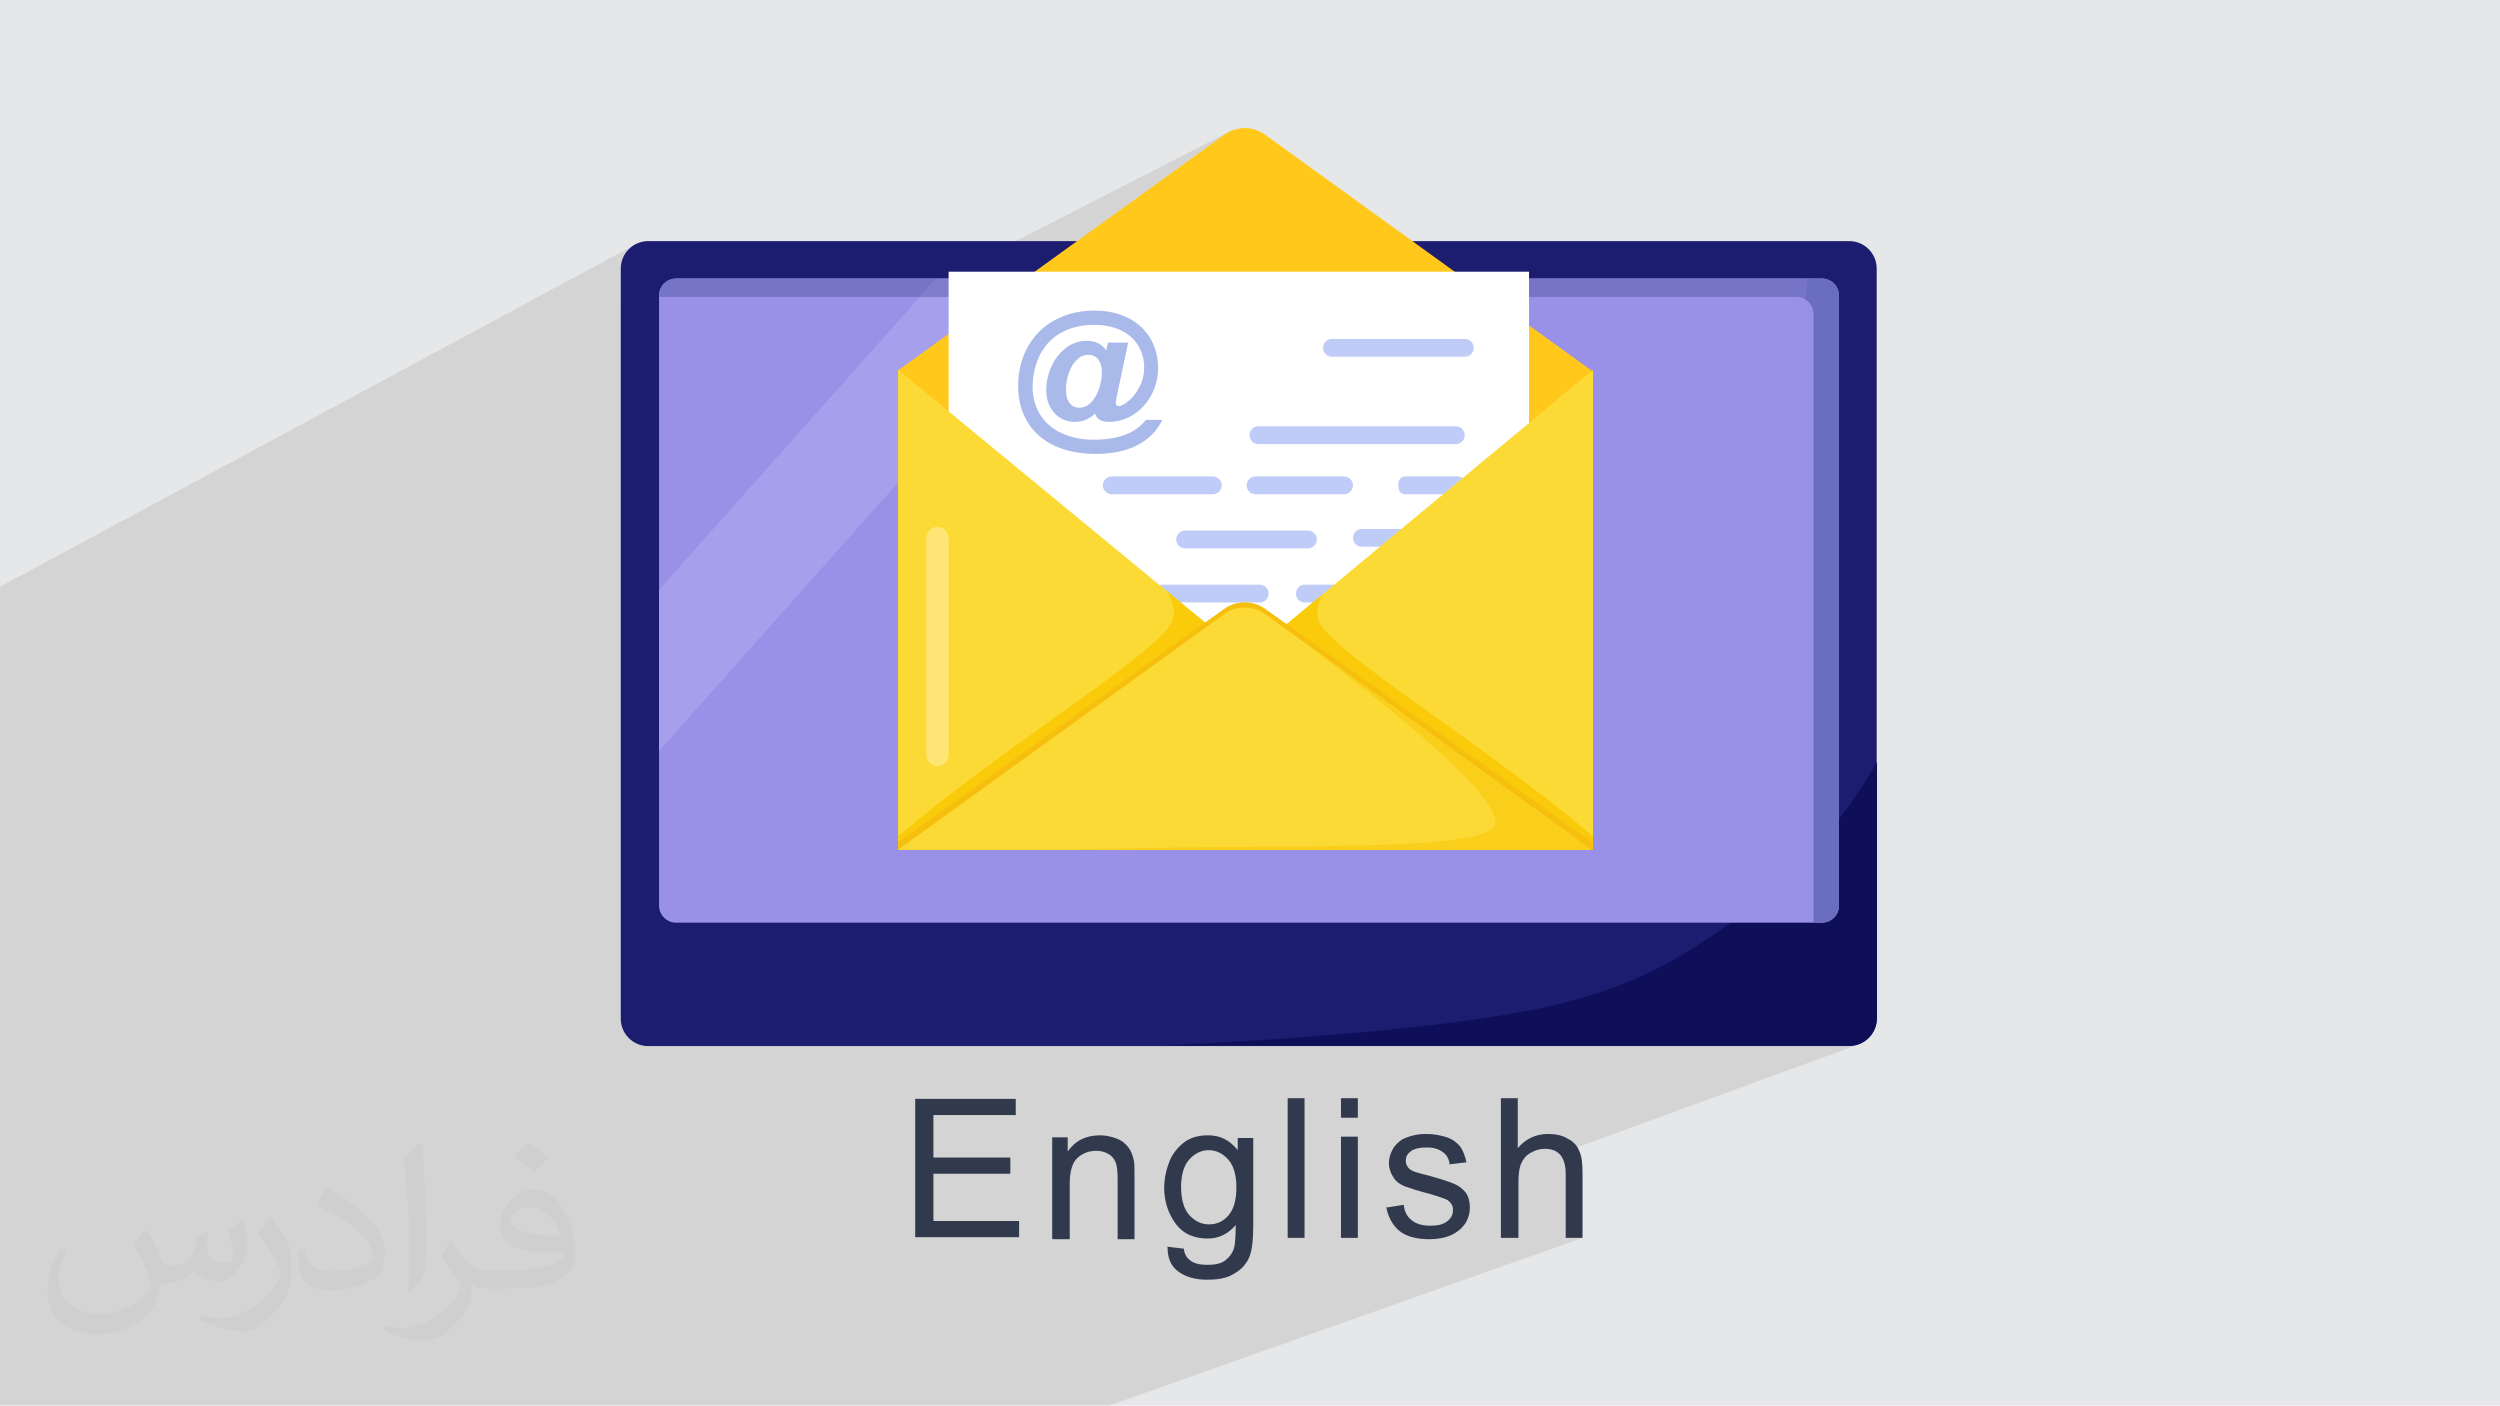 <?xml version="1.0" encoding="UTF-8"?>
<!DOCTYPE svg PUBLIC "-//W3C//DTD SVG 1.1//EN" "http://www.w3.org/Graphics/SVG/1.1/DTD/svg11.dtd">
<!-- Creator: CorelDRAW -->
<svg xmlns="http://www.w3.org/2000/svg" xml:space="preserve" width="3.705in" height="2.083in" version="1.1" style="shape-rendering:geometricPrecision; text-rendering:geometricPrecision; image-rendering:optimizeQuality; fill-rule:evenodd; clip-rule:evenodd"
viewBox="0 0 3705.33 2083.19"
 xmlns:xlink="http://www.w3.org/1999/xlink"
 xmlns:xodm="http://www.corel.com/coreldraw/odm/2003">
 <defs>
  <style type="text/css">
   <![CDATA[
    .fil0 {fill:#E6E7E8}
    .fil5 {fill:#0F0F59;fill-rule:nonzero}
    .fil4 {fill:#1C1C70;fill-rule:nonzero}
    .fil3 {fill:#31394D;fill-rule:nonzero}
    .fil10 {fill:#6B6EC0;fill-rule:nonzero}
    .fil8 {fill:#7574C7;fill-rule:nonzero}
    .fil9 {fill:#7D7DC9;fill-rule:nonzero}
    .fil6 {fill:#9991E8;fill-rule:nonzero}
    .fil7 {fill:#A69FEB;fill-rule:nonzero}
    .fil19 {fill:#A9BAEA;fill-rule:nonzero}
    .fil13 {fill:#BFCCF7;fill-rule:nonzero}
    .fil16 {fill:#F7BF0D;fill-rule:nonzero}
    .fil15 {fill:#F9CB0B;fill-rule:nonzero}
    .fil17 {fill:#F9CF1C;fill-rule:nonzero}
    .fil14 {fill:#FCDA35;fill-rule:nonzero}
    .fil11 {fill:#FFC81A;fill-rule:nonzero}
    .fil18 {fill:#FFE576;fill-rule:nonzero}
    .fil12 {fill:white;fill-rule:nonzero}
    .fil2 {fill:#373435;fill-opacity:0.031}
    .fil1 {fill:#373435;fill-opacity:0.102}
   ]]>
  </style>
 </defs>
 <g id="Layer_x0020_1">
  <polygon class="fil0" points="-0,0 3705.33,0 3705.33,2083.19 -0,2083.19 "/>
  <path class="fil1" d="M772.02 2083.19l-31.63 0 -4.05 0 -10.29 0 -7.72 0 -3.65 0 -4.87 0 -29.12 0 -28.27 0 -8.24 0 -28.72 0 -0.22 0 -23.94 0 -45.86 0 -35.25 0 -50.13 0 -39.46 0 -34.14 0 -0.9 0 -75.19 0 -2.2 0 -2.21 0 -38.56 0 -32.62 0 -2.44 0 -27.78 0 -80.53 0 -15.36 0 -108.65 0 0 -7.72 0 -115.15 0 -25.19 0 -27.78 0 -64.02 0 -9.94 0 -22.19 0 -1.01 0 -12.37 0 -8.02 0 -8.22 0 -22.96 0 -0.39 0 -0.26 0 -0.72 0 -5.82 0 -5.86 0 -1.04 0 -2.27 0 -3.73 0 -2.21 0 -1.19 0 -0.93 0 -1.06 0 -5.48 0 -0.94 0 -5.57 0 -0.1 0 -0.83 0 -9.47 0 -0.83 0 -4.68 0 -7.06 0 -4 0 -1.07 0 -12.02 0 -3.15 0 -9.38 0 -2.43 0 -2.17 0 -2.39 0 -3.12 0 -4.08 0 -5.25 0 -1.07 0 -0.28 0 -1.09 0 -4.49 0 -7.66 0 -0.38 0 -11.07 0 -16.38 0 -7.15 0 -3.43 0 -16.27 0 -5.56 0 -1.5 0 -0.26 0 -1.14 0 -2.34 0 -16.61 0 -4.1 0 -1.12 0 -11.79 0 -16.34 0 -7.02 0 -0.49 0 -16.67 0 -7.14 0 -6.61 0 -10.72 0 -5.54 0 -0.04 0 -4.53 0 -5.75 0 -0.4 0 -5.71 0 -0.43 0 -0.78 0 -1.77 0 -0.83 0 -6.22 0 -0.35 0 -13.68 0 -5.72 0 -0.72 0 -12.92 0 -1.11 0 -0.74 0 -1.46 0 -0.52 0 -2.15 0 -0.93 0 -7.46 0 -0.3 0 -6.37 0 -2.23 0 -1.09 0 -10.69 0 -10.99 0 -8.44 0 -2.16 0 -17.39 0 -1.43 0 -3.46 0 -0.38 0 -6.41 0 -1.34 0 -0.79 0 -0.22 0 -13.31 0 -2.24 0 -5.03 0 -6.89 0 -2.85 0 -10.48 0 -1.41 0 -6.86 0 -12.76 0 -0.37 0 -24.07 0 -12.36 0 -0.62 0 -0.04 0 -0.13 0 -80.46 0 -8.25 0 -0.57 0 -4.2 0 -0.63 0 -165.91 0 -1.81 0 -10.79 0 -2.94 0 -50.4 0 -22 944.88 -509.04 -6.9 3.75 -6.02 4.96 -4.96 6.02 -3.75 6.91 -2.37 7.63 -0.83 8.19 0 55.17 72.21 -38.37 4.75 -1.47 5.1 -0.52 384.09 0 19.76 -10.13 10.8 0 404.87 -207.35 -3.58 1.98 -3.44 2.29 -281.07 203.09 732.67 0 0 10.13 412.3 0 21.76 0 5.1 0.52 4.76 1.47 4.3 2.34 3.75 3.09 3.09 3.75 2.33 4.3 1.47 4.76 0.52 5.1 0 713.65 56.33 -22.43 -1.68 3 -1.7 2.99 -1.72 2.99 -1.74 2.99 -1.76 2.99 -1.78 2.98 -1.8 2.98 -1.81 2.98 -1.84 2.97 -1.85 2.96 -1.87 2.96 -1.9 2.96 -1.92 2.96 -1.94 2.95 -1.96 2.94 -1.98 2.94 -11.26 16.11 -11.59 15.59 -4.26 5.4 0 128.19 -0.52 5.1 -1.47 4.75 -2.33 4.3 -3.09 3.75 -3.75 3.09 -4.3 2.33 -403.31 153.86 4.7 30.21 429.76 0 8.19 -0.83 7.63 -2.37 -9.11 3.33 1.04 -0.11 7.63 -2.37 -421.55 154.08 27.96 179.85 50.01 201.98 -50.01 -201.98 31.4 201.98 -31.4 -201.98 -43.16 -174.3 -8.85 3.24 1.46 1.53 1.78 2.39 1.58 2.69 1.37 2.99 1.15 3.31 0.91 3.63 0.67 3.98 0.41 4.33 0.14 4.69 0 95.01 25 0 -222.44 78.78 17.91 169.73 -17.91 -169.73 -154.68 54.78 10.12 114.95 -10.12 -114.95 -324.58 114.95 -23.55 0 -18.41 0 -47.53 0 -23.55 0 -0.94 0 -79.74 0 -14.87 0 -40.6 0 -4.2 0 -16.83 0 -10.98 0 -8.51 0 -23.97 0 -19.29 0 -4.26 0 -9.3 0 -1.7 0 -5.16 0 -1.69 0 -4.57 0 -1.69 0 -2.78 0 -15.87 0 -8.11 0 -3.67 0 -0.47 0 -5.69 0 -12.02 0 -1.7 0 -2.09 0 -17.06 0 -5.57 0 -10.01 0 -1.78 0 -3.6 0 -1.12 0 -10.78 0 -32.52 0 -15.37 0 -5.85 0 -2.89 0 -12.08 0 -11.51 0 -3.49 0 -3.9 0 -4.37 0 -9.57 0 -1.19 0 -11.48 0 -15.49 0 -23.21 0 -3.3 0 -0.61 0 -0.37 0 -13.05 0 -10.14 0 -26.93 0 -39.98 0 -0.32 0 -23.24 0 -3.43 0 -8.95 0 -4.89 0 -3.92 0 -11.9 0 -10.71 0 -3.59 0 -7.15 0 -13.71 0 -12.18 0 -3.94 0 -10.57 0 -12.61 0 -3.71 0 -1.08 0 -1.19 0 -5.51 0 -3.36 0 -10.83 0 -0.53 0 -3.6 0zm1563.11 -381.84l-15.2 5.56 43.16 174.3 -27.96 -179.85zm-54.15 -151.75l-4.6 -18.59 -48.73 18.59 53.33 0zm0 0l30.56 0 -4.7 -30.21 -30.46 11.62 4.6 18.59z"/>
  <path class="fil2" d="M219.02 1825.17c7,11 12,21 16,32 3,7 5,19 21,19 5,0 11,-2 17,-5 7,-3 11,-9 14,-17l6 -21 15 -8 1 1c-2,8 -3,15 -3,21 0,18 15,24 27,24 7,0 13,-3 13,-10 0,-8 -4,-23 -8,-35 7,-7 14,-14 22,-20l1 1c3,15 5,30 5,40 0,10 -4,20 -8,27 -7,14 -20,25 -36,25 -12,0 -25,-6 -34,-17l-1 0c-9,11 -22,20 -43,20l-7 0c-1,14 -4,24 -9,33 -13,25 -50,42 -85.01,42 -49,0 -73.01,-28 -73.01,-66 0,-23 8,-45 19,-60l10 4c-7,14 -12,27 -12,40 0,35 29,52 61,52 31,0 68.01,-20 75.01,-42 -3,-25 -12,-36 -26,-59 5,-8 10,-15 17,-23l1 0 0 0 0 0 0 0 0 0 4 2 0 0 0.02 -0.01zm563.05 -132.01c10,6 20,14 30,23 -6,8 -12,15 -21,21 -10,-8 -20,-15 -30,-22 7,-8 14,-15 21,-22l0 0 0 0 0 0 0 0 0 -0zm5 96.01c-17,0 -30,11 -30,19 0,17 33,23 73.01,23 -5,-20 -22,-42 -43,-42l0 0 0 0zm-37 93.01c22,0 41,-1 55,-4 16,-4 30,-12 30,-18 0,-2 0,-3 -1,-5 -9,1 -19,1 -29,1 -29,0 -52,-7 -60,-23 -2,-5 -4,-10 -4,-15 0,-16 7,-31 19,-42 10,-9 21,-14 33,-14 20,0 37,17 48,42 6,14 11,30 11,51 0,14 -4,25 -12,34 -16,15 -45,21 -90.01,21l-21 0 0 0 -5 0c-11,0 -19,-2 -25,-7l-1 0c0,3 1,5 1,8 0,10 -3,23 -10,33 -20,30 -42,43 -60,43 -19,0 -42,-7 -63,-17l4 -7c7,3 16,5 29,5 34,0 78.01,-33 84.01,-64 -1,-3 -3,-6 -7,-10 -10,-12 -16,-22 -22,-32 5,-10 10,-18 14,-25l2 0c14,29 28,46 57,46l4 0 0 0 21 0 0 0 0 0 0 0 0 0 -2 -1 0 0 -0 -0zm-146.01 31c2,-14 3,-29 3,-43l0 -21c0,-39 -5,-96.01 -9,-133.01 7,-8 17,-17 25,-23l2 1c5,47 7,101.01 7,151.01 0,13 -1,26 -2,35 -1,12 -8,21 -22,35l-3 -1 0 0 0 0 0 0 -1 -1 0 0 -0 0zm-151.02 -62.01c1,18 10,33 41,33 20,0 36,-5 55,-14 3,-2 5,-3 5,-5 0,-12 -9,-27 -24,-41 -14,-13 -34,-25 -51,-32 -6,-3 -8,-5 -8,-8 0,-5 7,-17 13,-24l2 0c20,11 43,27 60,44 15,16 25,33 25,51 0,13 -4,26 -11,38 -23,11 -46,20 -70.01,20 -29,0 -48,-13 -48,-45 0,-3 0,-9 1,-16l10 0 0 0 0 0 0 0 0 0 0 -1 0 0 0 0zm-52 -52l18 29c7,11 13,22 13,41l0 24c0,19 -12,39 -32,60 -15,14 -29,20 -41,20 -19,0 -40,-6 -65,-17l3 -7c8,2 17,4 28,4 36,0 72.01,-26 88.01,-58 2,-4 3,-7 3,-9 0,-4 -2,-8 -4,-11 -9,-17 -19,-33 -30,-47 6,-9 12,-18 18,-27l2 0 0 0 0 0 0 0 0 0 -1 -2 0 0 0 -0z"/>
  <g id="_2103309827632">
   <path class="fil3" d="M1356.45 1835.68l0 -207.02 149.01 0 0 24 -122.01 0 0 63 114.01 0 0 24 -114.01 0 0 70.01 127.01 0 0 24 -154.01 0 0 2zm203.02 0l0 -150.01 23 0 0 21c11,-16 27,-24 48,-24 9,0 17,2 25,5 8,3 13,8 17,13 4,5 6,11 8,19 1,5 1,13 1,25l0 92.01 -25 0 0 -91.01c0,-10 -1,-18 -3,-23 -2,-5 -5,-9 -10,-12 -5,-3 -11,-5 -18,-5 -11,0 -20,3 -28,10 -8,7 -12,20 -12,39l0 82.01 -25 0 -1 -1zm170.02 12l25 3c1,8 4,13 9,17 6,5 15,7 26,7 12,0 21,-2 27,-7 6,-5 11,-11 13,-20 1,-5 2,-16 2,-32 -11,13 -25,20 -41,20 -21,0 -37,-7 -48,-22 -11,-15 -17,-33 -17,-53 0,-14 3,-27 8,-40 5,-12 13,-21 22,-28 10,-7 21,-10 35,-10 18,0 32,7 44,22l0 -18 23 0 0 129.01c0,23 -2,40 -7,50 -5,10 -12,17 -23,23 -10,6 -23,8 -38,8 -18,0 -32,-4 -43,-12 -11,-8 -16,-20 -16,-36l-1 -1zm21 -90.01c0,20 4,34 12,43 8,9 18,14 29,14 12,0 21,-4 29,-13 8,-9 12,-23 12,-42 0,-18 -4,-32 -12,-41 -8,-9 -18,-14 -29,-14 -11,0 -21,5 -29,14 -8,9 -12,23 -12,41l0 -2zm158.01 77.01l0 -207.02 25 0 0 207.02 -25 0zm79.01 -178.02l0 -29 25 0 0 29 -25 0zm0 178.02l0 -150.01 25 0 0 150.01 -25 0zm68.01 -45l25 -4c1,10 5,18 12,23 6,5 15,8 27,8 12,0 20,-2 26,-7 6,-5 8,-10 8,-17 0,-6 -3,-10 -8,-14 -4,-2 -12,-5 -26,-9 -19,-5 -31,-9 -39,-12 -7,-3 -13,-8 -16,-14 -4,-6 -6,-13 -6,-20 0,-7 2,-13 5,-19 3,-6 7,-10 12,-14 4,-3 9,-5 16,-7 7,-2 14,-3 22,-3 12,0 22,2 31,5 9,3 15,8 20,14 4,6 7,14 9,23l-25 3c-1,-8 -4,-14 -10,-18 -5,-4 -13,-7 -23,-7 -12,0 -20,2 -25,6 -5,4 -7,8 -7,14 0,3 1,6 3,9 2,3 5,5 10,7 3,1 10,3 22,6 18,5 30,9 37,12 7,3 13,8 17,13 4,6 6,13 6,22 0,8 -2,16 -7,24 -5,7 -12,13 -21,17 -9,4 -20,6 -32,6 -19,0 -34,-4 -44,-12 -10,-8 -17,-20 -20,-36l1.01 0.99zm169.01 45l0 -207.02 25 0 0 74.01c12,-14 27,-21 45,-21 11,0 21,2 29,7 8,4 14,10 17,18 4,8 5,19 5,34l0 95.01 -25 0 0 -95.01c0,-13 -3,-22 -8,-28 -5,-6 -13,-9 -23,-9 -7,0 -14,2 -21,6 -7,4 -11,9 -14,16 -3,7 -4,16 -4,28l0 82.01 -25 0 -1 0z"/>
   <g>
    <path class="fil4" d="M2740.86 1550.46l-1780.16 0c-22.44,0 -40.64,-18.19 -40.64,-40.64l0 -1111.81c0,-22.45 18.2,-40.65 40.64,-40.65l1780.16 0c22.45,0 40.64,18.2 40.64,40.65l0 1111.81c0,22.45 -18.19,40.64 -40.64,40.64z"/>
    <path class="fil5" d="M2752.71 1176.9c-118.1,174.57 -300.94,261.25 -310.89,265.83 -67.77,31.2 -126.82,45.35 -171.21,54.07 -137.03,26.89 -343.39,43.07 -545.11,52.81l1015.8 0c22.45,0 40.64,-18.2 40.64,-40.65l0 -379.59c-8.91,16 -18.63,31.87 -29.23,47.54z"/>
    <path class="fil6" d="M976.8 1342.2l0 -904.06c0,-13.98 11.34,-25.32 25.32,-25.32l1698.17 0c13.99,0 25.32,11.34 25.32,25.32l0 904.06c0,13.98 -11.33,25.32 -25.32,25.32l-1698.17 0c-13.98,0 -25.32,-11.34 -25.32,-25.32z"/>
    <polygon class="fil7" points="976.8,1113.01 976.8,874.12 1363.28,440.14 1576.04,440.14 "/>
    <path class="fil8" d="M2674.48 443.14c-3.56,-1.91 -7.64,-3 -11.96,-3l-1086.48 0 24.33 -27.31 1078.16 0c-1.3,10.22 -2.65,20.33 -4.04,30.31zm-1311.2 -3l-386.48 0 0 -1.99c0,-13.98 11.34,-25.32 25.32,-25.32l385.49 0 -24.33 27.31z"/>
    <polygon class="fil9" points="1576.04,440.14 1363.28,440.14 1387.61,412.82 1600.37,412.82 "/>
    <path class="fil10" d="M2700.29 1367.52l-12.45 0 0 -902.07c0,-9.65 -5.41,-18.05 -13.35,-22.32 1.39,-9.99 2.74,-20.09 4.04,-30.31l21.76 0c13.99,0 25.32,11.34 25.32,25.32l0 904.06c0,13.98 -11.33,25.32 -25.32,25.32z"/>
    <path class="fil11" d="M1814.62 199.61l-483.43 349.31 1027.19 0 -483.43 -349.31c-18,-13.01 -42.32,-13.01 -60.33,0z"/>
    <polygon class="fil11" points="1331.19,1259.4 2358.38,1259.4 2358.38,548.02 1331.19,548.02 "/>
    <polygon class="fil12" points="1405.97,1135.47 2266.22,1135.47 2266.22,402.69 1405.97,402.69 "/>
    <path class="fil13" d="M1797.64 732.57l-149.88 0c-7.27,0 -13.22,-5.95 -13.22,-13.22 0,-7.28 5.96,-13.22 13.22,-13.22l149.88 0c7.27,0 13.22,5.94 13.22,13.22 0,7.27 -5.94,13.22 -13.22,13.22z"/>
    <path class="fil13" d="M1992.05 732.57l-131.26 0c-7.27,0 -13.22,-5.95 -13.22,-13.22 0,-7.28 5.95,-13.22 13.22,-13.22l131.26 0c7.28,0 13.22,5.94 13.22,13.22 0,7.27 -5.95,13.22 -13.22,13.22z"/>
    <path class="fil13" d="M1938.59 812.78l-182.05 0c-7.28,0 -13.22,-5.94 -13.22,-13.22 0,-7.28 5.94,-13.22 13.22,-13.22l182.05 0c7.27,0 13.22,5.94 13.22,13.22 0,7.27 -5.95,13.22 -13.22,13.22z"/>
    <path class="fil13" d="M2081.44 810.36l-62.94 0c-7.27,0 -13.23,-5.96 -13.23,-13.22l0 0c0,-7.28 5.96,-13.23 13.23,-13.23l62.94 0c7.27,0 13.22,5.95 13.22,13.23l0 0c0,7.27 -5.95,13.22 -13.22,13.22z"/>
    <path class="fil13" d="M2160.48 732.57l-77.4 0c-5.74,0 -10.44,-4.7 -10.44,-10.44l0 -5.58c0,-5.74 4.7,-10.43 10.44,-10.43l77.4 0c5.75,0 10.44,4.69 10.44,10.43l0 5.58c0,5.74 -4.69,10.44 -10.44,10.44z"/>
    <path class="fil13" d="M1867.09 892.98l-144.44 0c-7.27,0 -13.22,-5.94 -13.22,-13.22 0,-7.28 5.95,-13.22 13.22,-13.22l144.44 0c7.28,0 13.22,5.94 13.22,13.22 0,7.27 -5.94,13.22 -13.22,13.22z"/>
    <path class="fil13" d="M2074.87 892.98l-140.91 0c-7.27,0 -13.22,-5.94 -13.22,-13.22 0,-7.28 5.95,-13.22 13.22,-13.22l140.91 0c7.28,0 13.22,5.94 13.22,13.22 0,7.27 -5.95,13.22 -13.22,13.22z"/>
    <polygon class="fil14" points="1331.19,1259.4 1808.38,941.1 1331.19,548.16 "/>
    <polygon class="fil14" points="2361.05,1259.4 1886.42,942.13 2361.05,548.16 "/>
    <path class="fil15" d="M1808.38 941.1l-79.03 -65.08c9.37,15.53 13.94,31.27 7.8,45.41 -20.27,46.69 -257.02,189.89 -405.96,318.17l0 19.79 477.19 -318.3z"/>
    <path class="fil15" d="M1955.09 921.44c-5.49,-12.63 -2.42,-26.56 4.98,-40.44l-73.65 61.13 474.63 317.27 0 -19.79c-148.94,-128.28 -385.7,-271.49 -405.96,-318.17z"/>
    <path class="fil16" d="M1814.62 902.24l-483.43 345.86 0 11.3 1029.86 0 0 -10.33 -486.1 -346.83c-18,-12.67 -42.32,-12.67 -60.33,0z"/>
    <path class="fil14" d="M1814.62 910.09l-483.43 349.31 1027.19 0 -483.43 -349.31c-18,-13.01 -42.32,-13.01 -60.33,0z"/>
    <path class="fil17" d="M1923.43 945.11c114.86,87.13 299.02,229.96 292.86,275.17 -6.19,45.41 -324.84,29.19 -641.94,39.12l784.04 0 -434.95 -314.29z"/>
    <path class="fil18" d="M1389.46 1135.47l0 0c-9.08,0 -16.5,-7.43 -16.5,-16.51l0 -321.51c0,-9.07 7.43,-16.51 16.5,-16.51 9.07,0 16.51,7.44 16.51,16.51l0 321.51c0,9.08 -7.43,16.51 -16.51,16.51z"/>
    <path class="fil19" d="M1633.2 551.31c0,7.76 -1.36,15.91 -4.04,24.23 -2.68,8.29 -6.67,15.25 -11.84,20.67 -5.13,5.38 -11.14,8.11 -17.88,8.11 -5.76,0 -10.49,-2.31 -14.06,-6.87 -3.58,-4.58 -5.4,-11.3 -5.4,-19.96 0,-8.5 1.39,-16.82 4.15,-24.77 2.75,-7.92 6.73,-14.45 11.83,-19.4 5.05,-4.92 10.82,-7.41 17.11,-7.41 3.15,0 5.99,0.6 8.45,1.77 2.45,1.18 4.57,2.92 6.33,5.2 1.75,2.3 3.09,5 3.99,8.05 0.9,3.06 1.35,6.56 1.35,10.37zm65.13 71.06l-0.13 0.17c-6.46,8.12 -14.45,14.52 -23.77,19.02 -9.33,4.51 -20.89,7.6 -34.34,9.2 -16.95,1.75 -32.38,1.14 -45.83,-1.81 -13.44,-2.95 -25.06,-8 -34.54,-15 -9.46,-7 -16.79,-15.79 -21.75,-26.12 -4.98,-10.33 -7.5,-21.92 -7.5,-34.4 0,-9.39 1.19,-18.71 3.52,-27.72 2.32,-9.01 5.75,-17.34 10.18,-24.75 5.01,-8.49 11.34,-15.72 18.81,-21.49 7.46,-5.77 16.26,-10.26 26.15,-13.35 9.89,-3.09 20.9,-4.65 32.76,-4.65 11.62,0 22.17,1.61 31.37,4.81 9.17,3.2 16.99,7.68 23.22,13.33 6.23,5.64 11.06,12.4 14.35,20.09 3.3,7.69 4.98,15.98 4.98,24.68 0,10.44 -2.34,20.2 -6.94,29 -4.61,8.81 -10.08,15.87 -16.28,20.98 -6.16,5.08 -11.23,7.65 -15.06,7.65 -1.06,0 -1.93,-0.41 -2.69,-1.28 -0.76,-0.87 -1.15,-2.09 -1.15,-3.66 0,-1.59 0.52,-4.89 1.52,-9.81l16.84 -79.43 -29.96 0 -2.59 11.52c-6.25,-9.39 -15.95,-14.15 -28.84,-14.15 -11.56,0 -22.07,3.63 -31.24,10.77 -9.15,7.13 -16.3,16.41 -21.26,27.57 -4.95,11.15 -7.46,22.65 -7.46,34.17 0,11.12 2.45,20.59 7.27,28.19 4.83,7.6 11.25,13.07 19.07,16.28 7.82,3.22 16.01,4 24.35,2.34 8.09,-1.61 15.38,-5.48 21.67,-11.52 1.19,4.12 3.41,7.2 6.6,9.16 3.36,2.05 8.09,3.09 14.09,3.09 10.3,0 20.02,-2.22 28.91,-6.6 8.89,-4.37 16.72,-10.4 23.3,-17.93 6.57,-7.52 11.69,-16.12 15.21,-25.55 3.52,-9.43 5.3,-19.2 5.3,-29.03 0,-12.62 -2.21,-24.31 -6.58,-34.77 -4.37,-10.46 -10.78,-19.64 -19.08,-27.28 -8.29,-7.63 -18.4,-13.56 -30.02,-17.63 -11.61,-4.07 -24.57,-6.13 -38.48,-6.13 -16.99,0 -32.76,2.86 -46.86,8.5 -14.11,5.65 -26.23,13.59 -36.01,23.59 -9.79,10 -17.4,21.96 -22.59,35.52 -5.2,13.55 -7.84,28.33 -7.84,43.94 0,14.95 2.56,28.79 7.62,41.14 5.06,12.37 12.63,23.15 22.49,32.07 9.87,8.91 22.2,15.83 36.63,20.55 14.43,4.73 30.87,7.12 48.87,7.12 12,0 23.25,-1.11 33.43,-3.3 10.18,-2.2 19.51,-5.45 27.72,-9.67 8.22,-4.22 15.5,-9.49 21.62,-15.65 6.13,-6.17 11.18,-13.28 15,-21.13l0.31 -0.65 -24.37 0z"/>
    <path class="fil13" d="M2157.69 658.23l-292.57 0c-7.28,0 -13.22,-5.95 -13.22,-13.22l0 0c0,-7.27 5.95,-13.22 13.22,-13.22l292.57 0c7.27,0 13.22,5.95 13.22,13.22l0 0c0,7.27 -5.95,13.22 -13.22,13.22z"/>
    <path class="fil13" d="M2171.09 528.76l-196.9 0c-7.28,0 -13.23,-5.95 -13.23,-13.22 0,-7.28 5.95,-13.23 13.23,-13.23l196.9 0c7.27,0 13.22,5.95 13.22,13.23 0,7.27 -5.95,13.22 -13.22,13.22z"/>
   </g>
  </g>
 </g>
</svg>
